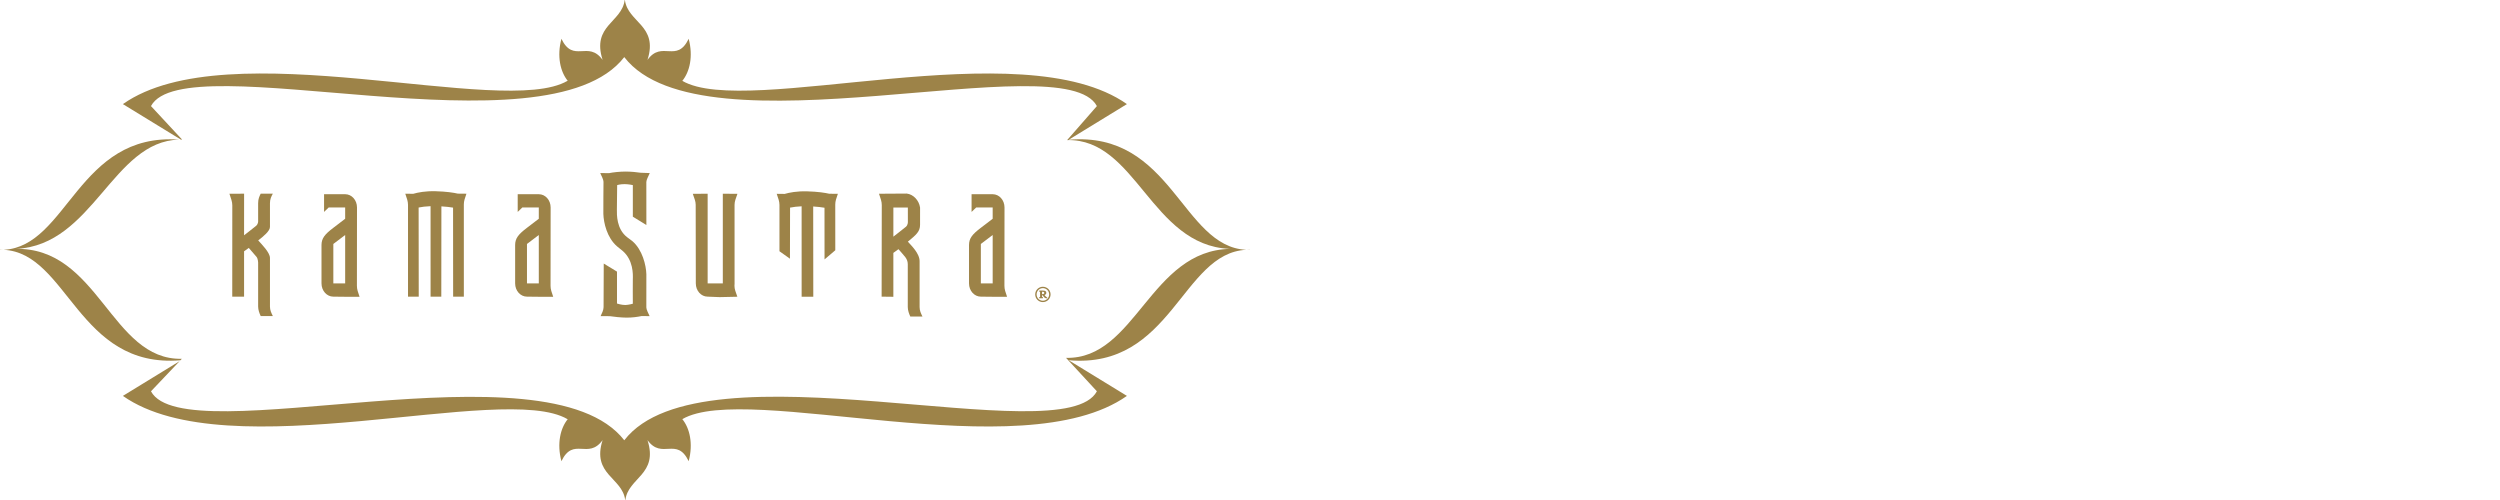 <svg width="200" height="40" viewBox="0 0 200 40" fill="none" xmlns="http://www.w3.org/2000/svg">
<rect x="0" y="0" width="200" height="40" fill="#333333" stroke="none"/>
<g clip-path="url(#clip0_108_33)">
<rect width="200" height="40" fill="white"/>
<path d="M0 19.99C0.097 19.992 0.192 19.989 0.286 19.985C0.192 19.98 0.097 19.978 0 19.98V19.99Z" fill="#9D8348"/>
<path d="M0.286 19.985C5.416 19.739 6.226 10.586 14.332 11.17C9.013 11.287 7.453 19.619 1.303 19.907C1.241 19.909 1.201 19.911 1.173 19.912C1.153 19.913 1.133 19.913 1.113 19.913C1.113 19.913 1.109 19.915 1.173 19.912C7.897 19.706 8.874 28.838 14.547 28.703L14.434 28.823C6.233 29.491 5.438 20.233 0.286 19.985Z" fill="#9D8348"/>
<path d="M85.497 11.18L90.154 8.328C81.738 2.404 59.74 9.49 54.586 6.468C55.176 5.744 55.468 4.516 55.094 3.104C54.138 5.093 52.952 3.194 51.799 4.791C52.684 2.025 50.222 1.808 49.992 0H49.977C49.747 1.808 47.323 2.025 48.208 4.791C47.055 3.194 45.869 5.093 44.913 3.104C44.539 4.516 44.831 5.744 45.42 6.468L45.398 6.467C40.245 9.49 18.247 2.404 9.831 8.328L14.47 11.169C14.504 11.17 14.537 11.168 14.57 11.169L12.079 8.487C14.735 3.476 43.716 12.607 49.943 4.566L49.952 4.581C56.179 12.622 85.095 3.476 87.751 8.487L85.372 11.208C90.885 11.077 92.097 19.614 98.338 19.907C98.368 19.908 98.4 19.909 98.433 19.91C98.563 19.908 98.695 19.908 98.83 19.913C98.83 19.913 98.62 19.915 98.433 19.91C92.007 20.01 90.859 28.76 85.282 28.628L87.751 31.303C85.095 36.315 56.179 27.169 49.952 35.21L49.943 35.224C43.716 27.184 14.735 36.315 12.079 31.303L14.368 28.892L9.831 31.672C18.247 37.596 40.245 30.509 45.398 33.532H45.42C44.831 34.256 44.539 35.483 44.913 36.896C45.869 34.907 47.055 36.806 48.208 35.209C47.323 37.975 49.785 38.192 50.015 40H50.029C50.26 38.192 52.684 37.975 51.799 35.209C52.952 36.806 54.138 34.907 55.094 36.896C55.468 35.483 55.176 34.256 54.586 33.532C59.74 30.51 81.738 37.596 90.154 31.672L85.497 28.82C93.751 29.533 94.536 20.231 99.701 19.985C94.536 19.74 93.751 10.467 85.497 11.18Z" fill="#9D8348"/>
<path d="M99.984 19.98C99.888 19.978 99.794 19.981 99.701 19.985C99.794 19.989 99.888 19.992 99.984 19.99V19.98Z" fill="#9D8348"/>
<path d="M49.373 19.716C48.556 19.02 48.29 17.818 48.268 17.11C48.261 16.874 48.28 14.544 48.28 14.544C48.28 14.37 48.122 14.074 48.018 13.846L48.733 13.85C49.031 13.785 49.608 13.723 50.07 13.725C50.467 13.727 50.988 13.775 51.244 13.819L51.982 13.846C51.879 14.074 51.707 14.388 51.707 14.562L51.71 18.001L50.627 17.334V14.808C50.627 14.808 50.273 14.73 49.969 14.73C49.609 14.73 49.373 14.808 49.373 14.808C49.373 14.808 49.354 16.428 49.351 16.761C49.347 17.177 49.316 18.309 50.167 18.974L50.582 19.284C51.399 19.979 51.687 21.227 51.709 21.935L51.707 24.592C51.707 24.765 51.865 25.061 51.969 25.29L51.321 25.285C51.023 25.35 50.579 25.413 50.118 25.41C49.72 25.409 49.043 25.338 48.788 25.294L48.049 25.29C48.153 25.061 48.286 24.807 48.286 24.57L48.299 21.084L49.36 21.73V24.283C49.36 24.283 49.741 24.407 50.029 24.4C50.277 24.394 50.624 24.3 50.624 24.3L50.626 24.125C50.626 24.125 50.617 22.55 50.626 22.351C50.644 21.934 50.661 20.802 49.81 20.07L49.373 19.716Z" fill="#9D8348"/>
<path d="M72.538 15.485C73.062 15.545 73.518 16.018 73.606 16.605L73.605 17.98C73.605 18.528 73.303 18.777 72.631 19.332L72.628 19.334C72.895 19.634 73.582 20.276 73.568 20.917V24.566C73.568 24.852 73.671 25.067 73.799 25.325H72.826C72.724 25.11 72.622 24.824 72.622 24.566V21.138C72.622 20.899 72.537 20.723 72.418 20.563C72.3 20.404 71.876 19.934 71.876 19.934L71.468 20.232V23.743L70.53 23.732L70.542 16.403C70.542 16.116 70.447 15.877 70.32 15.499L72.538 15.485ZM71.469 18.933C71.469 18.933 72.312 18.279 72.475 18.14C72.638 18 72.63 17.759 72.63 17.759L72.628 16.605H71.47L71.469 18.933Z" fill="#9D8348"/>
<path d="M28.553 22.865C28.553 23.152 28.637 23.367 28.765 23.744H27.793L26.667 23.732C26.142 23.732 25.72 23.259 25.72 22.672V19.596C25.724 19.068 25.978 18.747 26.66 18.23L27.613 17.501V16.597H26.296L25.925 16.955V15.537H27.613C28.138 15.537 28.56 16.009 28.56 16.597L28.553 22.865ZM26.667 22.672H27.613V18.8L26.667 19.517V22.672Z" fill="#9D8348"/>
<path d="M44.044 22.865C44.044 23.152 44.128 23.367 44.256 23.744H43.284L42.158 23.732C41.633 23.732 41.211 23.259 41.211 22.672V19.596C41.215 19.068 41.469 18.747 42.15 18.23L43.104 17.501V16.597H41.787L41.416 16.955V15.537H43.104C43.629 15.537 44.051 16.009 44.051 16.597L44.044 22.865ZM42.158 22.672H43.104V18.8L42.158 19.517V22.672Z" fill="#9D8348"/>
<path d="M80.354 22.865C80.354 23.152 80.438 23.367 80.566 23.744H79.594L78.468 23.732C77.943 23.732 77.521 23.259 77.521 22.672V19.596C77.525 19.068 77.779 18.747 78.46 18.23L79.414 17.501V16.597H78.097L77.726 16.955V15.537H79.414C79.939 15.537 80.361 16.009 80.361 16.597L80.354 22.865ZM78.468 22.672H79.414V18.8L78.468 19.517V22.672Z" fill="#9D8348"/>
<path d="M18.354 15.499C18.482 15.877 18.584 16.144 18.584 16.43L18.58 23.732H19.526V20.103L19.904 19.834C19.904 19.834 20.402 20.409 20.52 20.548C20.639 20.688 20.651 20.998 20.651 20.998V24.525C20.651 24.783 20.753 25.07 20.856 25.285H21.828C21.7 25.027 21.597 24.812 21.597 24.525V20.638C21.597 20.196 20.924 19.534 20.657 19.234L20.66 19.232C21.062 18.921 21.597 18.483 21.597 18.159V16.252C21.597 15.937 21.7 15.722 21.828 15.492H20.856C20.753 15.707 20.651 15.908 20.651 16.252V17.722C20.651 17.722 20.651 17.928 20.488 18.067C20.325 18.207 19.526 18.823 19.526 18.823L19.528 15.495L18.354 15.499Z" fill="#9D8348"/>
<path d="M36.251 23.732H37.108L37.107 16.361C37.107 16.074 37.187 15.874 37.315 15.497L36.622 15.49C36.307 15.416 35.712 15.321 34.844 15.298C34.03 15.276 33.426 15.397 33.058 15.504L32.422 15.497C32.55 15.874 32.641 16.104 32.641 16.39V23.732H33.499L33.49 16.602C33.75 16.55 34.069 16.507 34.445 16.494L34.446 23.732H35.304L35.312 16.509C35.699 16.532 35.992 16.569 36.245 16.61L36.251 23.732Z" fill="#9D8348"/>
<path d="M58.764 16.385C58.764 16.099 58.867 15.884 58.995 15.507L57.825 15.497V22.672H56.612V15.497L55.424 15.507C55.552 15.884 55.655 16.099 55.655 16.385L55.665 22.672C55.665 23.259 56.087 23.732 56.612 23.732L57.568 23.77L58.988 23.739C58.859 23.361 58.757 23.146 58.757 22.86L58.766 22.71L58.764 16.385Z" fill="#9D8348"/>
<path d="M62.357 20.099V16.399C62.357 16.113 62.265 15.883 62.137 15.506L62.773 15.513C63.141 15.406 63.745 15.285 64.559 15.307C65.427 15.33 66.022 15.425 66.336 15.499L67.029 15.506C66.901 15.883 66.821 16.083 66.821 16.369L66.823 20.02L65.963 20.753L65.96 16.619C65.707 16.577 65.413 16.541 65.056 16.518L65.063 23.741H64.131L64.13 16.503C63.784 16.516 63.465 16.559 63.205 16.61L63.196 20.697L62.357 20.099Z" fill="#9D8348"/>
<path d="M83.428 24.168C83.092 24.168 82.816 23.893 82.816 23.554C82.816 23.212 83.092 22.941 83.428 22.941C83.772 22.941 84.046 23.212 84.046 23.554C84.046 23.893 83.772 24.168 83.428 24.168ZM83.428 24.059C83.705 24.059 83.933 23.831 83.933 23.554C83.933 23.274 83.705 23.05 83.428 23.05C83.152 23.05 82.929 23.274 82.929 23.554C82.929 23.831 83.152 24.059 83.428 24.059ZM83.562 23.603C83.597 23.665 83.673 23.741 83.752 23.79C83.779 23.805 83.782 23.815 83.782 23.829C83.782 23.854 83.761 23.868 83.728 23.868C83.622 23.868 83.502 23.781 83.445 23.662C83.428 23.626 83.421 23.621 83.403 23.621H83.39C83.371 23.621 83.363 23.626 83.363 23.638V23.747C83.363 23.763 83.365 23.766 83.371 23.766H83.412C83.428 23.766 83.437 23.775 83.437 23.79V23.836C83.437 23.856 83.432 23.863 83.412 23.863H83.16C83.144 23.863 83.136 23.856 83.136 23.836V23.79C83.136 23.775 83.144 23.766 83.16 23.766H83.195C83.204 23.766 83.206 23.766 83.206 23.758V23.36C83.206 23.341 83.204 23.339 83.198 23.339H83.16C83.144 23.339 83.136 23.329 83.136 23.315V23.27C83.136 23.253 83.144 23.245 83.16 23.245H83.428C83.619 23.245 83.705 23.3 83.705 23.425C83.705 23.507 83.667 23.558 83.562 23.603ZM83.363 23.36V23.515C83.363 23.531 83.368 23.533 83.387 23.533C83.486 23.533 83.543 23.5 83.543 23.434C83.543 23.376 83.493 23.339 83.401 23.339C83.365 23.339 83.363 23.341 83.363 23.36Z" fill="#9D8348"/>
</g>
<defs>
<clipPath id="clip0_108_33">
<rect width="200" height="40" fill="white"/>
</clipPath>
</defs>
</svg>

